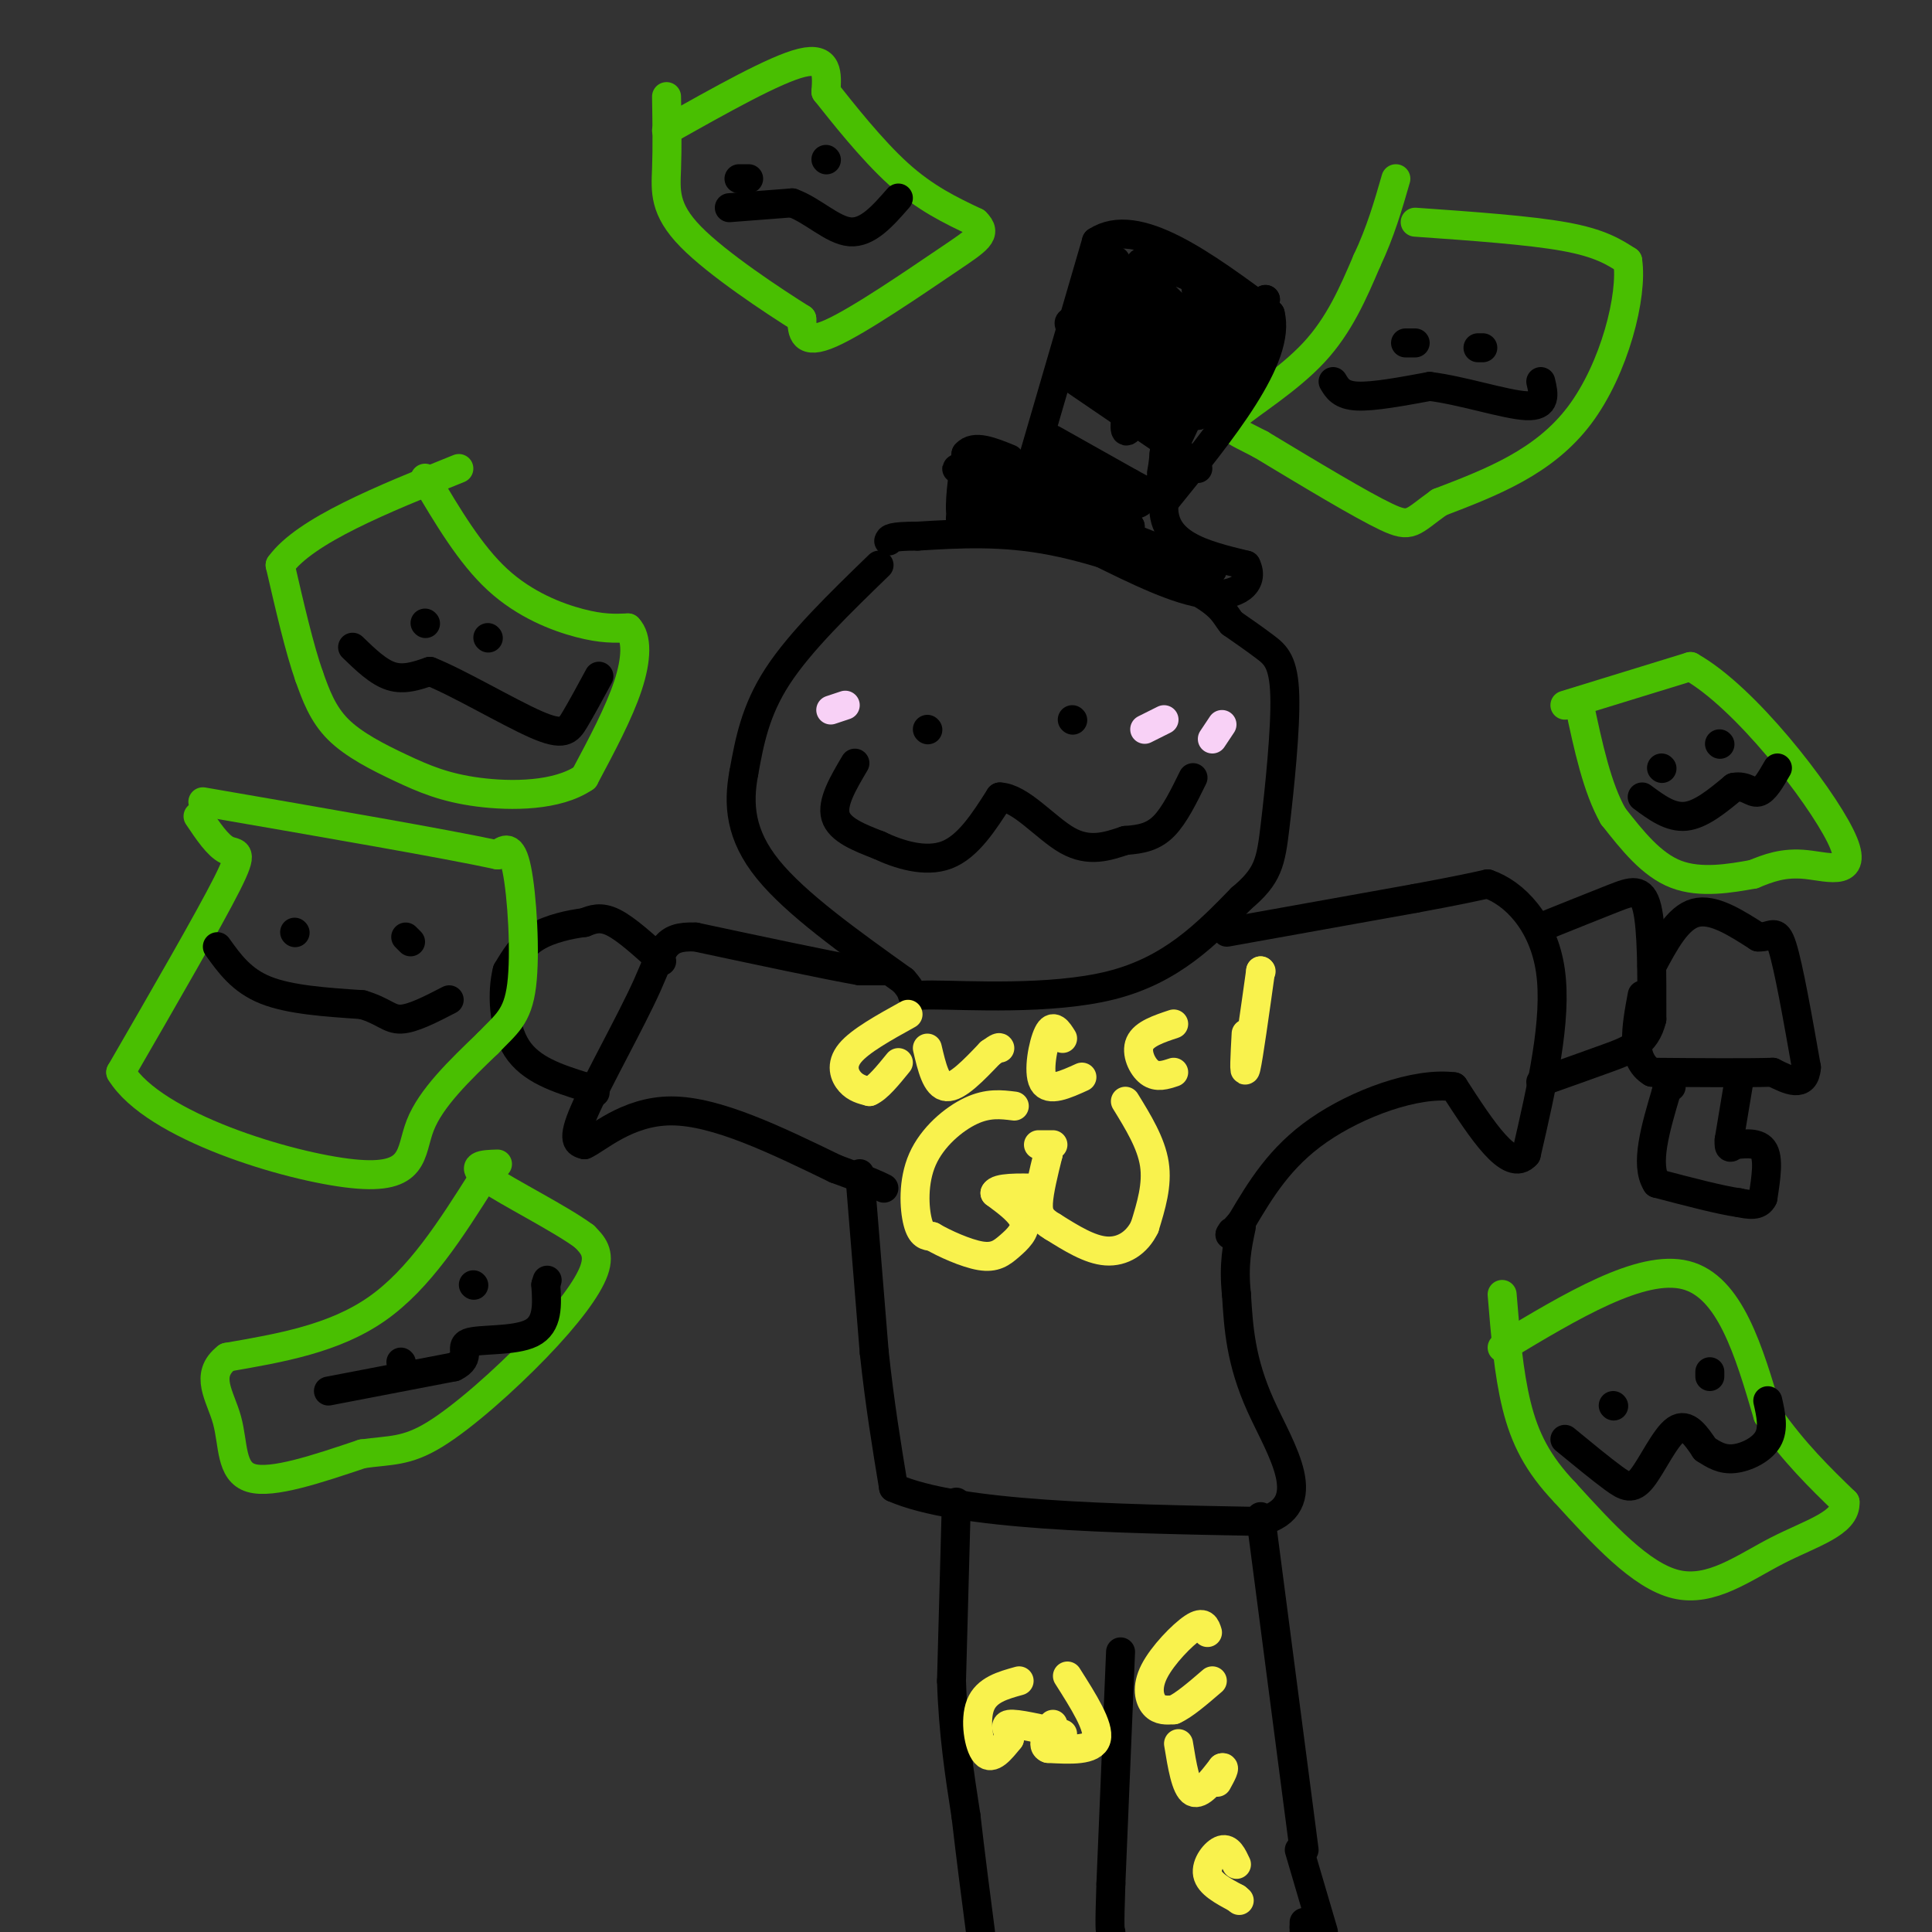 <svg viewBox='0 0 400 400' version='1.1' xmlns='http://www.w3.org/2000/svg' xmlns:xlink='http://www.w3.org/1999/xlink'><rect x="0" y="0" width="400" height="400" fill="#333333" stroke="none"/><g fill='none' stroke='rgb(0,0,0)' stroke-width='6' stroke-linecap='round' stroke-linejoin='round'><path d='M182,117c-8.167,7.917 -16.333,15.833 -21,23c-4.667,7.167 -5.833,13.583 -7,20'/><path d='M154,160c-1.222,6.533 -0.778,12.867 5,20c5.778,7.133 16.889,15.067 28,23'/><path d='M187,203c3.810,4.143 -0.667,3.000 6,3c6.667,-0.000 24.476,1.143 37,-2c12.524,-3.143 19.762,-10.571 27,-18'/><path d='M257,186c5.600,-4.689 6.099,-7.411 7,-15c0.901,-7.589 2.204,-20.043 2,-27c-0.204,-6.957 -1.915,-8.416 -4,-10c-2.085,-1.584 -4.542,-3.292 -7,-5'/><path d='M255,129c-1.500,-1.774 -1.750,-3.708 -8,-7c-6.250,-3.292 -18.500,-7.940 -29,-10c-10.500,-2.060 -19.250,-1.530 -28,-1'/><path d='M190,111c-5.667,0.000 -5.833,0.500 -6,1'/><path d='M177,158c-2.417,4.083 -4.833,8.167 -4,11c0.833,2.833 4.917,4.417 9,6'/><path d='M182,175c4.022,1.911 9.578,3.689 14,2c4.422,-1.689 7.711,-6.844 11,-12'/><path d='M207,165c4.289,0.133 9.511,6.467 14,9c4.489,2.533 8.244,1.267 12,0'/><path d='M233,174c3.378,-0.222 5.822,-0.778 8,-3c2.178,-2.222 4.089,-6.111 6,-10'/><path d='M192,151c0.000,0.000 0.100,0.100 0.1,0.1'/><path d='M222,149c0.000,0.000 0.100,0.100 0.1,0.1'/><path d='M184,201c0.000,0.000 -6.000,0.000 -6,0'/><path d='M178,201c-6.667,-1.167 -20.333,-4.083 -34,-7'/><path d='M144,194c-6.750,-0.286 -6.625,2.500 -10,10c-3.375,7.500 -10.250,19.714 -13,26c-2.750,6.286 -1.375,6.643 0,7'/><path d='M121,237c2.489,-1.000 8.711,-7.000 18,-7c9.289,-0.000 21.644,6.000 34,12'/><path d='M173,242c7.333,2.667 8.667,3.333 10,4'/><path d='M178,243c0.000,0.000 3.000,37.000 3,37'/><path d='M181,280c1.167,10.833 2.583,19.417 4,28'/><path d='M185,308c13.333,5.833 44.667,6.417 76,7'/><path d='M261,315c12.044,-3.222 4.156,-14.778 0,-24c-4.156,-9.222 -4.578,-16.111 -5,-23'/><path d='M256,268c-0.667,-6.167 0.167,-10.083 1,-14'/><path d='M254,193c0.000,0.000 39.000,-7.000 39,-7'/><path d='M293,186c9.000,-1.667 12.000,-2.333 15,-3'/><path d='M308,183c5.444,1.844 11.556,7.956 13,18c1.444,10.044 -1.778,24.022 -5,38'/><path d='M316,239c-3.333,4.000 -9.167,-5.000 -15,-14'/><path d='M301,225c-7.844,-1.022 -19.956,3.422 -28,9c-8.044,5.578 -12.022,12.289 -16,19'/><path d='M257,253c-3.000,3.500 -2.500,2.750 -2,2'/><path d='M137,199c-3.667,-3.333 -7.333,-6.667 -10,-8c-2.667,-1.333 -4.333,-0.667 -6,0'/><path d='M121,191c-2.889,0.356 -7.111,1.244 -10,3c-2.889,1.756 -4.444,4.378 -6,7'/><path d='M105,201c-1.111,4.289 -0.889,11.511 2,16c2.889,4.489 8.444,6.244 14,8'/><path d='M121,225c2.667,1.500 2.333,1.250 2,1'/><path d='M319,192c5.578,-2.244 11.156,-4.489 15,-6c3.844,-1.511 5.956,-2.289 7,2c1.044,4.289 1.022,13.644 1,23'/><path d='M342,211c-1.222,5.133 -4.778,6.467 -9,8c-4.222,1.533 -9.111,3.267 -14,5'/></g>
<g fill='none' stroke='rgb(73,191,1)' stroke-width='6' stroke-linecap='round' stroke-linejoin='round'><path d='M88,99c4.667,7.889 9.333,15.778 15,21c5.667,5.222 12.333,7.778 17,9c4.667,1.222 7.333,1.111 10,1'/><path d='M130,130c1.956,1.978 1.844,6.422 0,12c-1.844,5.578 -5.422,12.289 -9,19'/><path d='M121,161c-5.593,3.829 -15.077,3.903 -22,3c-6.923,-0.903 -11.287,-2.781 -16,-5c-4.713,-2.219 -9.775,-4.777 -13,-8c-3.225,-3.223 -4.612,-7.112 -6,-11'/><path d='M64,140c-2.000,-5.667 -4.000,-14.333 -6,-23'/><path d='M58,117c5.167,-7.167 21.083,-13.583 37,-20'/><path d='M293,46c11.833,0.833 23.667,1.667 31,3c7.333,1.333 10.167,3.167 13,5'/><path d='M337,54c1.089,7.089 -2.689,22.311 -10,32c-7.311,9.689 -18.156,13.844 -29,18'/><path d='M298,104c-5.800,4.133 -5.800,5.467 -11,3c-5.200,-2.467 -15.600,-8.733 -26,-15'/><path d='M261,92c-5.976,-3.131 -7.917,-3.458 -5,-6c2.917,-2.542 10.690,-7.298 16,-13c5.310,-5.702 8.155,-12.351 11,-19'/><path d='M283,54c2.833,-6.000 4.417,-11.500 6,-17'/><path d='M138,27c11.250,-6.333 22.500,-12.667 28,-14c5.500,-1.333 5.250,2.333 5,6'/><path d='M171,19c3.400,4.267 9.400,11.933 15,17c5.600,5.067 10.800,7.533 16,10'/><path d='M202,46c2.476,2.429 0.667,3.500 -6,8c-6.667,4.500 -18.190,12.429 -24,15c-5.810,2.571 -5.905,-0.214 -6,-3'/><path d='M166,66c-5.833,-3.655 -17.417,-11.292 -23,-17c-5.583,-5.708 -5.167,-9.488 -5,-14c0.167,-4.512 0.083,-9.756 0,-15'/><path d='M100,244c-6.583,10.417 -13.167,20.833 -22,27c-8.833,6.167 -19.917,8.083 -31,10'/><path d='M47,281c-4.821,3.714 -1.375,8.000 0,13c1.375,5.000 0.679,10.714 5,12c4.321,1.286 13.661,-1.857 23,-5'/><path d='M75,301c5.880,-0.821 9.081,-0.375 15,-4c5.919,-3.625 14.555,-11.322 21,-18c6.445,-6.678 10.699,-12.337 12,-16c1.301,-3.663 -0.349,-5.332 -2,-7'/><path d='M121,256c-4.844,-3.622 -15.956,-9.178 -20,-12c-4.044,-2.822 -1.022,-2.911 2,-3'/><path d='M311,279c14.417,-8.667 28.833,-17.333 38,-15c9.167,2.333 13.083,15.667 17,29'/><path d='M366,293c5.500,7.833 10.750,12.917 16,18'/><path d='M382,311c0.286,4.405 -7.000,6.417 -14,10c-7.000,3.583 -13.714,8.738 -21,7c-7.286,-1.738 -15.143,-10.369 -23,-19'/><path d='M324,309c-5.667,-5.933 -8.333,-11.267 -10,-18c-1.667,-6.733 -2.333,-14.867 -3,-23'/><path d='M41,169c2.044,3.044 4.089,6.089 6,7c1.911,0.911 3.689,-0.311 0,7c-3.689,7.311 -12.844,23.156 -22,39'/><path d='M25,222c6.786,11.179 34.750,19.625 48,21c13.250,1.375 11.786,-4.321 14,-10c2.214,-5.679 8.107,-11.339 14,-17'/><path d='M101,216c3.762,-3.952 6.167,-5.333 7,-12c0.833,-6.667 0.095,-18.619 -1,-24c-1.095,-5.381 -2.548,-4.190 -4,-3'/><path d='M103,177c-10.833,-2.333 -35.917,-6.667 -61,-11'/><path d='M324,146c0.000,0.000 26.000,-8.000 26,-8'/><path d='M350,138c11.321,6.345 26.625,26.208 31,35c4.375,8.792 -2.179,6.512 -7,6c-4.821,-0.512 -7.911,0.744 -11,2'/><path d='M363,181c-4.689,0.844 -10.911,1.956 -16,0c-5.089,-1.956 -9.044,-6.978 -13,-12'/><path d='M334,169c-3.333,-5.833 -5.167,-14.417 -7,-23'/></g>
<g fill='none' stroke='rgb(248,209,246)' stroke-width='6' stroke-linecap='round' stroke-linejoin='round'><path d='M175,146c0.000,0.000 -3.000,1.000 -3,1'/><path d='M241,149c0.000,0.000 -4.000,2.000 -4,2'/><path d='M253,150c0.000,0.000 -2.000,3.000 -2,3'/></g>
<g fill='none' stroke='rgb(0,0,0)' stroke-width='6' stroke-linecap='round' stroke-linejoin='round'><path d='M342,200c2.667,-5.000 5.333,-10.000 9,-11c3.667,-1.000 8.333,2.000 13,5'/><path d='M364,194c2.911,0.111 3.689,-2.111 5,2c1.311,4.111 3.156,14.556 5,25'/><path d='M374,221c-0.333,4.333 -3.667,2.667 -7,1'/><path d='M367,222c-5.333,0.167 -15.167,0.083 -25,0'/><path d='M342,222c-4.500,-2.667 -3.250,-9.333 -2,-16'/><path d='M360,224c0.000,0.000 -2.000,12.000 -2,12'/><path d='M358,236c-0.167,2.167 0.417,1.583 1,1'/><path d='M359,237c1.489,-0.067 4.711,-0.733 6,1c1.289,1.733 0.644,5.867 0,10'/><path d='M365,248c-0.833,1.833 -2.917,1.417 -5,1'/><path d='M360,249c-3.667,-0.500 -10.333,-2.250 -17,-4'/><path d='M343,245c-2.500,-3.833 -0.250,-11.417 2,-19'/><path d='M345,226c0.500,-3.333 0.750,-2.167 1,-1'/><path d='M198,311c0.000,0.000 -1.000,37.000 -1,37'/><path d='M197,348c0.333,10.833 1.667,19.417 3,28'/><path d='M200,376c1.000,8.667 2.000,16.333 3,24'/><path d='M261,314c0.000,0.000 9.000,69.000 9,69'/><path d='M270,399c0.000,0.000 0.000,1.000 0,1'/><path d='M270,399c0.000,0.000 0.000,-1.000 0,-1'/><path d='M232,342c0.000,0.000 -2.000,48.000 -2,48'/><path d='M230,390c-0.333,9.667 -0.167,9.833 0,10'/><path d='M269,383c0.000,0.000 5.000,17.000 5,17'/></g>
<g fill='none' stroke='rgb(249,242,77)' stroke-width='6' stroke-linecap='round' stroke-linejoin='round'><path d='M210,229c-2.720,-0.339 -5.440,-0.679 -9,1c-3.560,1.679 -7.958,5.375 -10,10c-2.042,4.625 -1.726,10.179 -1,13c0.726,2.821 1.863,2.911 3,3'/><path d='M193,256c2.432,1.431 7.013,3.507 10,4c2.987,0.493 4.381,-0.598 6,-2c1.619,-1.402 3.463,-3.115 3,-5c-0.463,-1.885 -3.231,-3.943 -6,-6'/><path d='M206,247c0.500,-1.167 4.750,-1.083 9,-1'/><path d='M233,228c2.667,4.333 5.333,8.667 6,13c0.667,4.333 -0.667,8.667 -2,13'/><path d='M237,254c-1.600,3.356 -4.600,5.244 -8,5c-3.400,-0.244 -7.200,-2.622 -11,-5'/><path d='M218,254c-2.467,-1.444 -3.133,-2.556 -3,-5c0.133,-2.444 1.067,-6.222 2,-10'/><path d='M217,239c-0.267,-2.000 -1.933,-2.000 -2,-2c-0.067,-0.000 1.467,0.000 3,0'/><path d='M188,210c-4.978,2.756 -9.956,5.511 -12,8c-2.044,2.489 -1.156,4.711 0,6c1.156,1.289 2.578,1.644 4,2'/><path d='M180,226c1.667,-0.667 3.833,-3.333 6,-6'/><path d='M192,217c0.917,3.917 1.833,7.833 4,8c2.167,0.167 5.583,-3.417 9,-7'/><path d='M205,218c1.833,-1.333 1.917,-1.167 2,-1'/><path d='M220,215c-0.978,-1.556 -1.956,-3.111 -3,-1c-1.044,2.111 -2.156,7.889 -1,10c1.156,2.111 4.578,0.556 8,-1'/><path d='M243,212c-3.067,1.022 -6.133,2.044 -7,4c-0.867,1.956 0.467,4.844 2,6c1.533,1.156 3.267,0.578 5,0'/><path d='M258,214c-0.250,4.583 -0.500,9.167 0,7c0.500,-2.167 1.750,-11.083 3,-20'/><path d='M261,201c0.000,0.000 0.100,0.100 0.1,0.1'/><path d='M250,338c-0.387,-1.238 -0.774,-2.476 -3,-1c-2.226,1.476 -6.292,5.667 -8,9c-1.708,3.333 -1.060,5.810 0,7c1.060,1.190 2.530,1.095 4,1'/><path d='M243,354c2.000,-0.833 5.000,-3.417 8,-6'/><path d='M244,361c0.750,4.583 1.500,9.167 3,10c1.500,0.833 3.750,-2.083 6,-5'/><path d='M253,366c0.833,-0.333 -0.083,1.333 -1,3'/><path d='M256,386c-0.800,-1.711 -1.600,-3.422 -3,-3c-1.400,0.422 -3.400,2.978 -3,5c0.400,2.022 3.200,3.511 6,5'/><path d='M256,393c1.000,0.833 0.500,0.417 0,0'/><path d='M211,348c-3.378,0.933 -6.756,1.867 -8,5c-1.244,3.133 -0.356,8.467 1,10c1.356,1.533 3.178,-0.733 5,-3'/><path d='M209,360c0.289,-1.222 -1.489,-2.778 0,-3c1.489,-0.222 6.244,0.889 11,2'/><path d='M221,347c3.333,5.250 6.667,10.500 6,13c-0.667,2.500 -5.333,2.250 -10,2'/><path d='M217,362c-1.500,-0.500 -0.250,-2.750 1,-5'/></g>
<g fill='none' stroke='rgb(0,0,0)' stroke-width='6' stroke-linecap='round' stroke-linejoin='round'><path d='M213,98c0.000,0.000 14.000,-48.000 14,-48'/><path d='M227,50c8.333,-5.500 22.167,4.750 36,15'/><path d='M263,65c2.333,9.000 -9.833,24.000 -22,39'/><path d='M241,104c-0.833,8.667 8.083,10.833 17,13'/><path d='M258,117c1.889,3.756 -1.889,6.644 -8,6c-6.111,-0.644 -14.556,-4.822 -23,-9'/><path d='M227,114c-7.833,-2.333 -15.917,-3.667 -24,-5'/><path d='M203,109c-4.667,-1.167 -4.333,-1.583 -4,-2'/><path d='M199,107c-0.500,-2.500 0.250,-7.750 1,-13'/><path d='M200,94c1.667,-2.000 5.333,-0.500 9,1'/><path d='M220,77c0.000,0.000 22.000,15.000 22,15'/><path d='M242,92c4.667,3.333 5.333,4.167 6,5'/><path d='M218,91c0.000,0.000 16.000,9.000 16,9'/><path d='M234,100c3.333,1.833 3.667,1.917 4,2'/><path d='M211,106c7.583,3.583 15.167,7.167 14,6c-1.167,-1.167 -11.083,-7.083 -21,-13'/><path d='M204,99c-5.440,-2.536 -8.542,-2.375 -3,-1c5.542,1.375 19.726,3.964 26,6c6.274,2.036 4.637,3.518 3,5'/><path d='M230,109c-6.822,-0.911 -25.378,-5.689 -27,-6c-1.622,-0.311 13.689,3.844 29,8'/><path d='M232,111c8.333,3.511 14.667,8.289 15,9c0.333,0.711 -5.333,-2.644 -11,-6'/><path d='M236,114c-5.311,-2.711 -13.089,-6.489 -11,-6c2.089,0.489 14.044,5.244 26,10'/><path d='M251,118c-0.222,1.022 -13.778,-1.422 -20,-4c-6.222,-2.578 -5.111,-5.289 -4,-8'/><path d='M227,106c0.622,-0.133 4.178,3.533 4,3c-0.178,-0.533 -4.089,-5.267 -8,-10'/><path d='M223,99c0.978,-1.022 7.422,1.422 9,2c1.578,0.578 -1.711,-0.711 -5,-2'/><path d='M227,99c-2.511,-1.867 -6.289,-5.533 -5,-5c1.289,0.533 7.644,5.267 14,10'/><path d='M236,104c-0.933,1.333 -10.267,-0.333 -12,0c-1.733,0.333 4.133,2.667 10,5'/><path d='M234,109c-2.800,-1.533 -14.800,-7.867 -18,-11c-3.200,-3.133 2.400,-3.067 8,-3'/><path d='M224,95c2.667,1.000 5.333,5.000 8,9'/><path d='M226,78c6.000,4.083 12.000,8.167 14,9c2.000,0.833 0.000,-1.583 -2,-4'/><path d='M238,83c-3.422,-3.689 -10.978,-10.911 -10,-11c0.978,-0.089 10.489,6.956 20,14'/><path d='M248,86c-0.083,-0.405 -10.292,-8.417 -14,-14c-3.708,-5.583 -0.917,-8.738 -1,-9c-0.083,-0.262 -3.042,2.369 -6,5'/><path d='M227,68c-2.400,2.867 -5.400,7.533 -5,6c0.400,-1.533 4.200,-9.267 8,-17'/><path d='M230,57c1.022,-0.867 -0.422,5.467 0,7c0.422,1.533 2.711,-1.733 5,-5'/><path d='M231,54c-3.917,8.917 -7.833,17.833 -7,19c0.833,1.167 6.417,-5.417 12,-12'/><path d='M236,61c-0.533,3.289 -7.867,17.511 -9,20c-1.133,2.489 3.933,-6.756 9,-16'/><path d='M236,65c0.238,3.940 -3.667,21.792 -3,24c0.667,2.208 5.905,-11.226 8,-13c2.095,-1.774 1.048,8.113 0,18'/><path d='M241,94c-0.311,4.133 -1.089,5.467 0,3c1.089,-2.467 4.044,-8.733 7,-15'/><path d='M248,82c3.179,-4.988 7.625,-9.958 8,-9c0.375,0.958 -3.321,7.845 -3,7c0.321,-0.845 4.661,-9.423 9,-18'/><path d='M262,62c-1.500,1.821 -9.750,15.375 -14,17c-4.250,1.625 -4.500,-8.679 -4,-10c0.500,-1.321 1.750,6.339 3,14'/><path d='M247,83c-5.155,-0.881 -19.542,-10.083 -24,-14c-4.458,-3.917 1.012,-2.548 5,0c3.988,2.548 6.494,6.274 9,10'/><path d='M237,79c-1.400,-4.000 -9.400,-19.000 -8,-22c1.400,-3.000 12.200,6.000 23,15'/><path d='M252,72c-1.089,-1.844 -15.311,-13.956 -16,-17c-0.689,-3.044 12.156,2.978 25,9'/><path d='M261,64c1.262,0.464 -8.083,-2.875 -10,-2c-1.917,0.875 3.595,5.964 5,7c1.405,1.036 -1.298,-1.982 -4,-5'/><path d='M252,64c-0.533,2.689 0.133,11.911 -2,13c-2.133,1.089 -7.067,-5.956 -12,-13'/><path d='M238,64c3.083,2.869 16.792,16.542 17,18c0.208,1.458 -13.083,-9.298 -16,-11c-2.917,-1.702 4.542,5.649 12,13'/><path d='M251,84c-0.762,0.167 -8.667,-5.917 -10,-8c-1.333,-2.083 3.905,-0.167 6,-3c2.095,-2.833 1.048,-10.417 0,-18'/><path d='M247,55c0.500,-2.167 1.750,1.417 3,5'/><path d='M61,193c0.000,0.000 0.100,0.100 0.1,0.1'/><path d='M84,194c0.000,0.000 1.000,1.000 1,1'/><path d='M45,196c2.500,3.500 5.000,7.000 10,9c5.000,2.000 12.500,2.500 20,3'/><path d='M75,208c4.444,1.311 5.556,3.089 8,3c2.444,-0.089 6.222,-2.044 10,-4'/><path d='M83,282c0.000,0.000 0.100,0.100 0.1,0.1'/><path d='M98,266c0.000,0.000 0.100,0.100 0.1,0.1'/><path d='M68,288c0.000,0.000 26.000,-5.000 26,-5'/><path d='M94,283c3.964,-1.905 0.875,-4.167 3,-5c2.125,-0.833 9.464,-0.238 13,-2c3.536,-1.762 3.268,-5.881 3,-10'/><path d='M113,266c0.500,-1.667 0.250,-0.833 0,0'/><path d='M88,129c0.000,0.000 0.100,0.100 0.1,0.1'/><path d='M101,132c0.000,0.000 0.100,0.100 0.1,0.1'/><path d='M73,134c2.667,2.583 5.333,5.167 8,6c2.667,0.833 5.333,-0.083 8,-1'/><path d='M89,139c5.798,2.286 16.292,8.500 22,11c5.708,2.500 6.631,1.286 8,-1c1.369,-2.286 3.185,-5.643 5,-9'/><path d='M153,37c0.000,0.000 2.000,0.000 2,0'/><path d='M171,33c0.000,0.000 0.100,0.100 0.1,0.1'/><path d='M151,43c0.000,0.000 13.000,-1.000 13,-1'/><path d='M164,42c4.244,1.489 8.356,5.711 12,6c3.644,0.289 6.822,-3.356 10,-7'/><path d='M291,71c0.000,0.000 2.000,0.000 2,0'/><path d='M306,72c0.000,0.000 1.000,0.000 1,0'/><path d='M276,79c0.833,1.417 1.667,2.833 5,3c3.333,0.167 9.167,-0.917 15,-2'/><path d='M296,80c6.644,0.800 15.756,3.800 20,4c4.244,0.200 3.622,-2.400 3,-5'/><path d='M344,159c0.000,0.000 0.100,0.100 0.1,0.1'/><path d='M356,154c0.000,0.000 0.100,0.100 0.1,0.1'/><path d='M340,165c2.917,2.167 5.833,4.333 9,4c3.167,-0.333 6.583,-3.167 10,-6'/><path d='M359,163c2.489,-0.489 3.711,1.289 5,1c1.289,-0.289 2.644,-2.644 4,-5'/><path d='M334,291c0.000,0.000 0.100,0.100 0.1,0.1'/><path d='M354,284c0.000,0.000 0.000,1.000 0,1'/><path d='M324,298c3.720,3.060 7.440,6.119 10,8c2.560,1.881 3.958,2.583 6,0c2.042,-2.583 4.726,-8.452 7,-10c2.274,-1.548 4.137,1.226 6,4'/><path d='M353,300c1.869,1.214 3.542,2.250 6,2c2.458,-0.250 5.702,-1.786 7,-4c1.298,-2.214 0.649,-5.107 0,-8'/></g>
</svg>